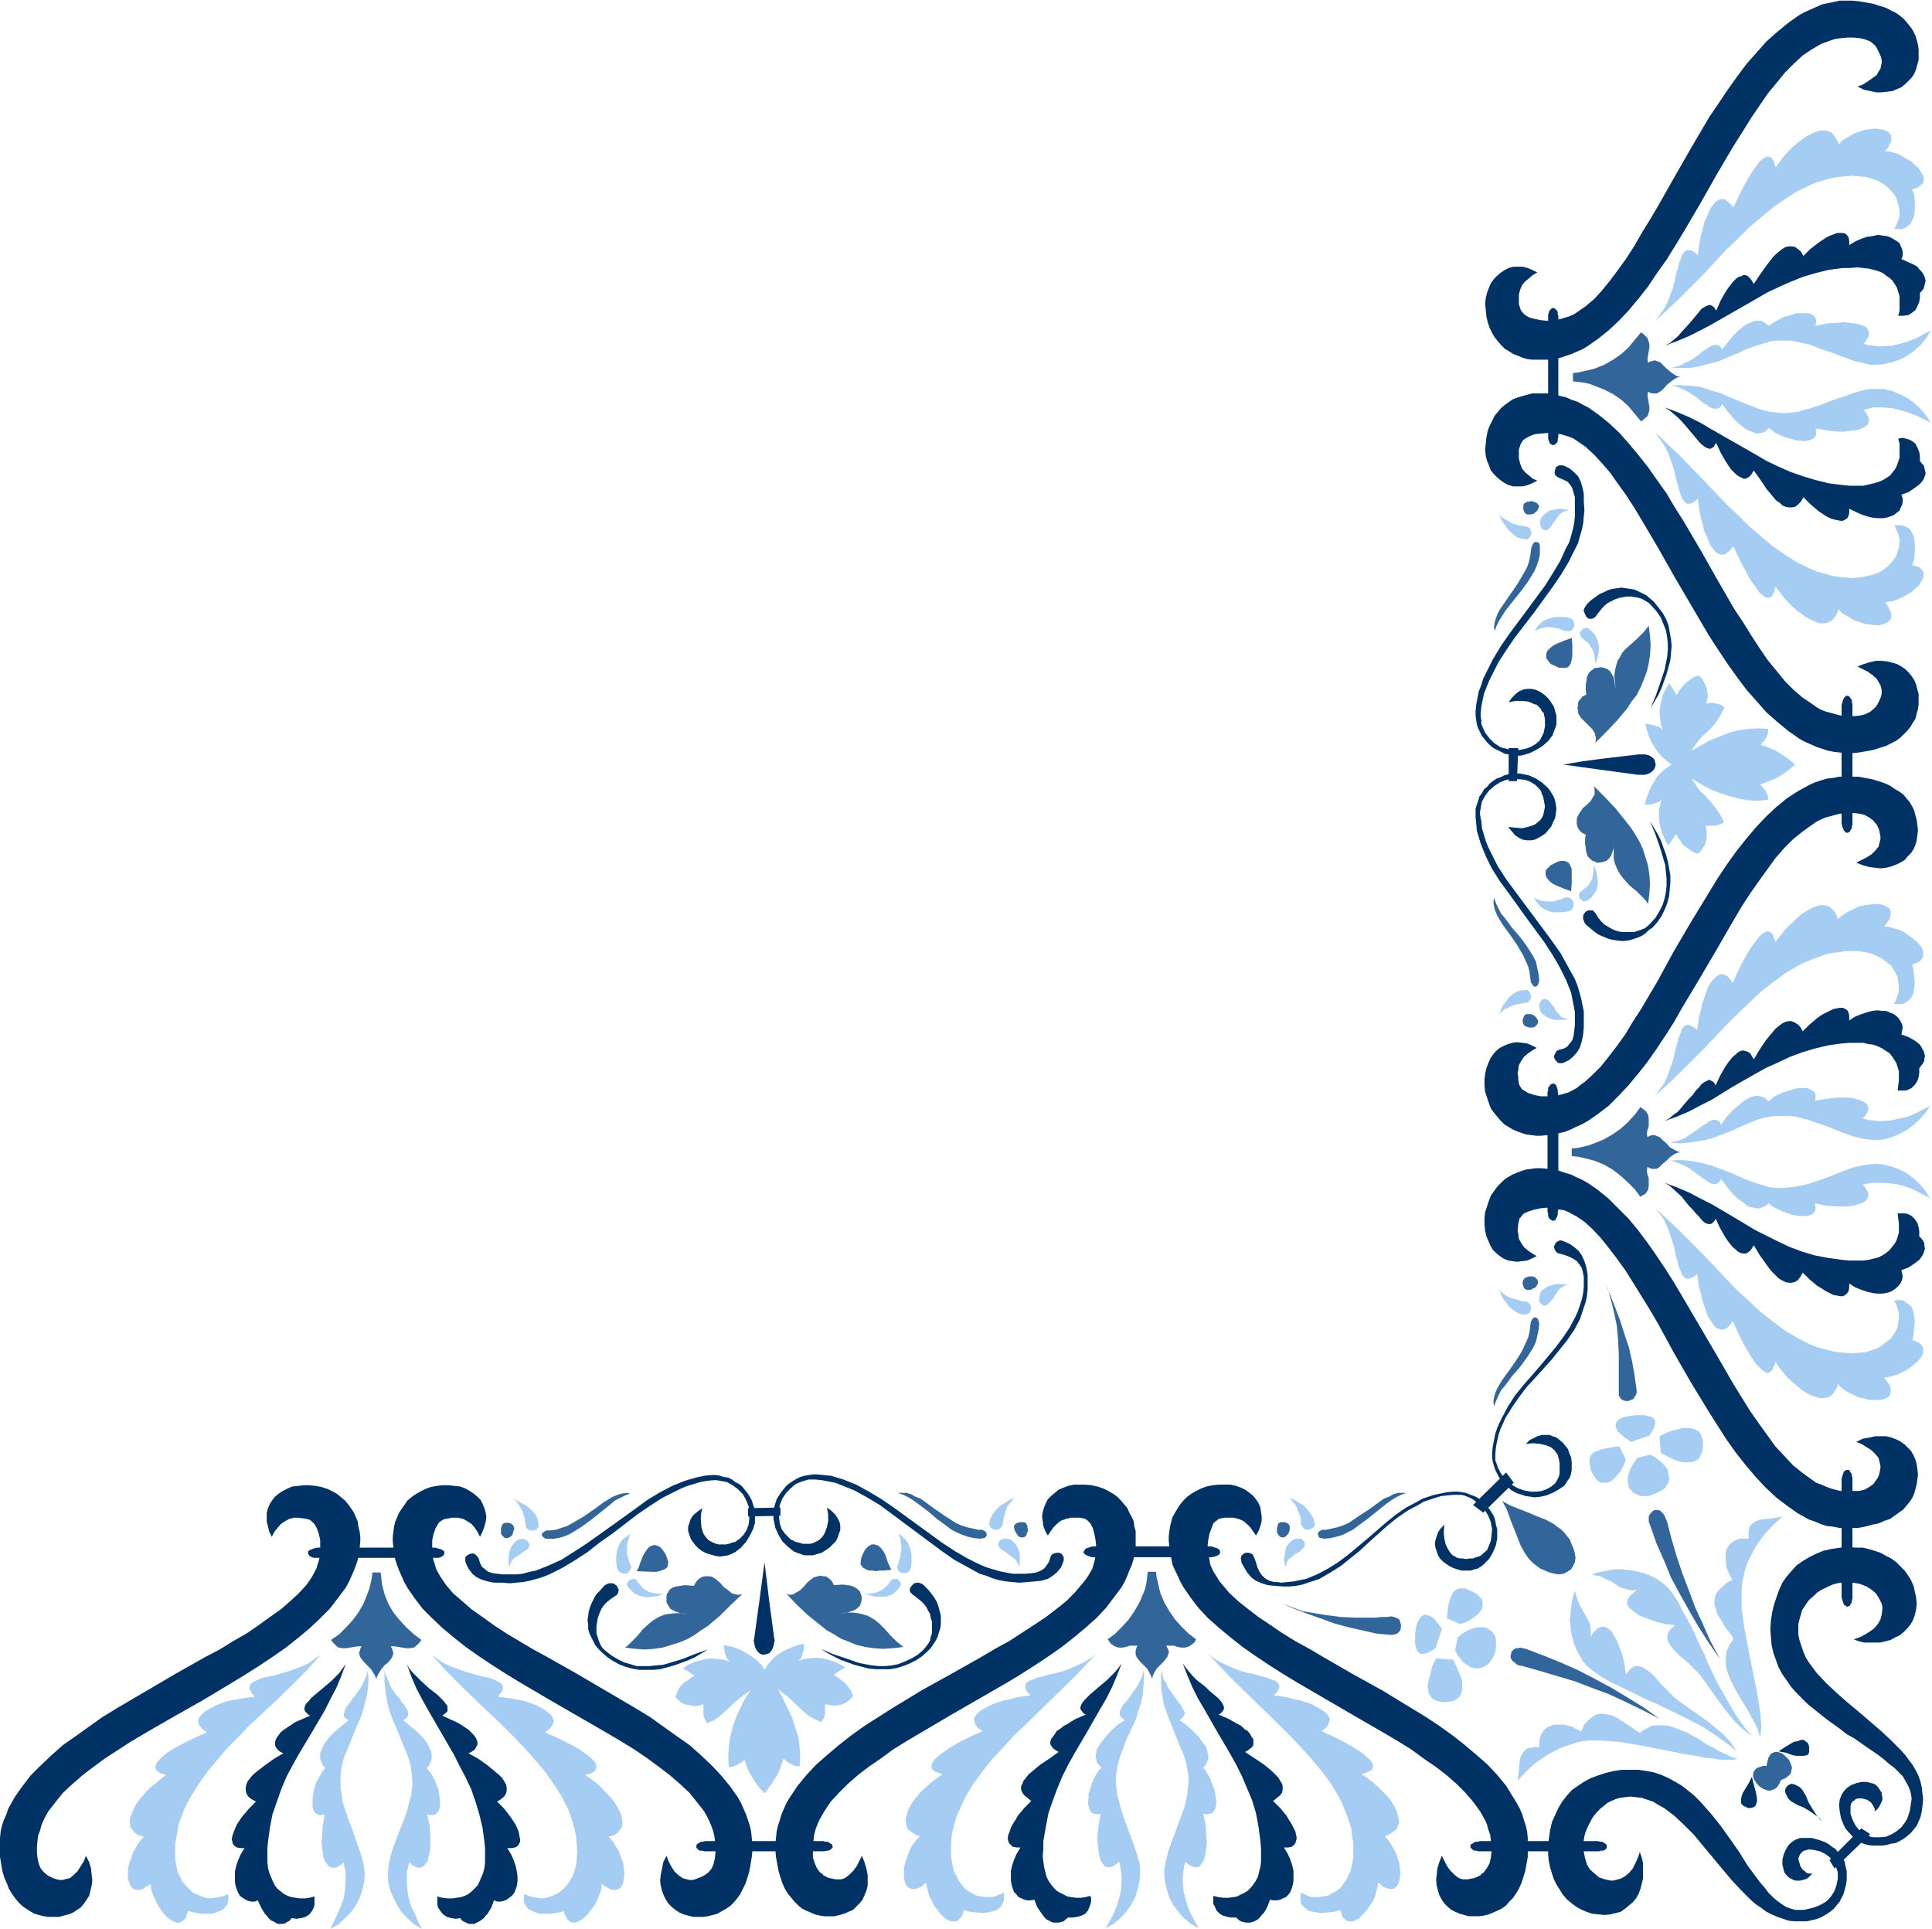<svg xmlns="http://www.w3.org/2000/svg" fill-rule="evenodd" height="489.663" preserveAspectRatio="none" stroke-linecap="round" viewBox="0 0 3035 3030" width="490.455"><style>.brush1{fill:#003266}.pen1{stroke:none}.brush2{fill:#326599}.brush3{fill:#a5ccf2}</style><path class="pen1 brush1" d="m135 2915-3 8-5 8-5 8-6 6-6 5-4 1-4 1-4 1h-4l-5-1-6-2-4-2-4-2-6-5-5-6-3-7-2-9-1-9v-9l1-11 1-7 3-8 2-8 3-7 4-8 4-7 11-14 12-15 14-13 16-14 17-13 19-14 20-13 20-13 22-13 45-26 46-26 45-27 23-14 22-14 21-14 20-14 19-15 18-15 17-16 15-15 13-17 12-16 5-9 4-9 4-9 3-8 3-9 2-10 1-9 1-10v-7l-1-8-2-8-1-8-3-7-3-7-4-6-5-7-5-6-6-5-6-5-7-4-8-4-9-3-10-2-10-1h-9l-9 1-9 1-7 3-8 4-6 4-6 5-4 5-4 6-3 7-2 7v14l2 8 2 8 4 8 4-8 5-6 5-6 6-4 7-4 8-2h5l10 1 5 1 4 1 3 2 2 2 3 3 4 7 3 9 2 9v21l-2 11-2 6-2 7-7 13-4 6-5 7-12 13-13 12-15 13-17 12-18 13-19 13-21 12-21 13-23 12-46 26-46 27-46 27-23 14-21 15-21 15-20 14-18 16-17 16-16 16-13 17-12 17-5 9-5 9-3 9-4 9-3 9-2 9-1 10-1 10v10l1 10 2 12 2 11 3 10 4 9 3 8 5 8 5 7 5 6 6 6 6 4 6 4 7 4 7 2 8 2 8 1h16l7-2 8-2 7-3 6-4 6-4 5-6 4-6 4-6 2-8 2-8 1-8-1-9-1-10-3-10-5-10zm912 0 3 8 4 8 5 8 6 6 7 5 3 1 4 1 4 1h5l4-1 5-2 5-2 4-2 3-2 4-3 5-6 3-7 2-9 1-9v-9l-1-11-1-7-2-8-3-8-3-7-4-8-4-7-11-14-12-15-14-13-16-14-17-13-19-14-19-13-21-13-22-13-45-26-45-26-46-27-23-14-22-14-21-14-20-14-19-15-18-15-17-16-15-15-13-17-11-16-5-9-4-9-4-9-3-8-3-9-2-10-1-9-1-10v-7l1-8 1-8 2-8 3-7 3-7 4-6 5-7 4-6 6-5 7-5 7-4 8-4 8-3 10-2 10-1h9l9 1 9 1 8 3 7 4 6 4 6 5 5 5 3 6 3 7 2 7 1 7-1 7-2 8-3 8-4 8-4-8-4-6-5-6-6-4-7-4-8-2h-10l-5 1-6 1-3 1-3 2-3 2-2 3-4 7-3 9-2 9v21l2 11 2 6 2 7 3 6 4 7 9 13 11 13 14 12 15 13 17 12 18 13 20 13 20 12 22 13 22 12 46 26 46 27 46 27 23 14 21 15 21 15 20 14 18 16 17 16 15 16 14 17 12 17 5 9 4 9 4 9 3 9 3 9 2 9 1 10 1 10v10l-1 10-2 12-2 11-3 10-3 9-4 8-4 8-5 7-5 6-6 6-6 4-7 4-7 4-7 2-8 2-7 1h-16l-8-2-7-2-7-3-6-4-5-4-6-6-4-6-3-6-3-8-2-8-1-8 1-9 2-10 2-10 5-10z"/><path class="pen1 brush2" d="m591 2638 1-4 2-4 5-8 5-6 6-5 4-5 2-3 1-3 1-3-1-3-1-4-2-4h6l12 2 6 1h6l6-1 3-2 3-3 3-3 3-4-12-9-12-11-10-11-10-12-8-14-6-15-2-8-2-8-1-9-1-9h-13l-1 9-2 9-2 8-3 8-6 15-8 14-9 12-10 11-11 11-13 9 3 4 3 3 3 3 3 2 6 1h6l6-1 6-1 6-1h6l-2 4-1 4-1 3 1 3 1 3 2 3 4 5 5 5 6 6 5 8 2 4 1 4z"/><path class="pen1 brush3" d="m504 2599-17 19-18 19-38 37-39 36-18 19-18 18-16 19-15 18-14 20-12 19-5 10-5 10-4 11-4 10-2 11-2 11-2 11v23l2 10 2 10 4 8 4 8 5 6 6 6 5 5 7 3 7 3 6 2 7 1 7-1 7-1 8-2 6-3 1 6-1 6-1 5-3 3-3 4-4 2-5 2-5 2-5 1h-17l-10-2-10-2-1 4-1 3-1 3-2 3-4 3-4 2h-5l-5-2-5-3-5-4-5-5-4-6-4-6-4-7-3-7-3-7-2-8v-6l-4 3-4 2-3 2-3 2h-3l-3 1-5-1-4-2-3-4-2-5-2-6v-16l2-8 3-8 3-9 5-9 5-8 7-8-4-1-4-1-6-4-4-5-3-4-1-6v-7l2-6 3-7 3-7 5-8 6-7 6-7 8-8 8-6 8-7 8-6-4-1-4-1-3-2-2-1-2-2-1-2-1-3 1-5 3-4 4-5 6-5 6-5 8-5 17-9 18-9 18-8-7-5-4-5-2-4-1-4 2-5 3-4 4-4 6-4 7-4 8-4 8-3 9-3 10-2 11-2 21-3-3-4-2-3-2-3-1-2v-4l1-2 1-2 4-3 6-3 7-3 9-2 10-2 10-3 11-3 11-4 11-4 11-5 10-7 10-7zm174 0 17 19 18 19 38 37 38 36 19 19 17 18 17 19 15 18 14 20 12 19 5 10 5 10 4 11 3 10 3 11 2 11 1 11 1 11-1 12-1 10-3 10-3 8-5 8-4 6-6 6-6 5-6 3-7 3-7 2-7 1-7-1-7-1-7-2-6-3-1 6v6l2 5 2 3 3 4 5 2 4 2 5 2 5 1h17l11-2 5-1 4-1 1 4 1 3 2 3 1 3 4 3 4 2h5l5-2 5-3 5-4 5-5 9-12 4-7 3-7 3-7 2-8v-6l4 3 3 2 4 2 3 2h3l3 1 5-1 4-2 3-4 2-5 1-6 1-8-1-8-1-8-3-8-3-9-5-9-5-8-7-8 4-1 4-1 6-4 4-5 3-4 1-6-1-7-1-6-3-7-4-7-5-8-6-7-7-7-7-8-7-6-9-7-9-6 5-1 3-1 4-2 2-1 2-2 1-2 1-3-1-5-2-4-5-5-6-5-7-5-7-5-17-9-18-9-18-8 7-5 4-5 2-4 1-4-2-5-2-4-5-4-5-4-7-4-8-4-8-3-9-3-10-2-11-2-21-3 3-4 3-3 1-3 1-2v-4l-1-2-1-2-5-3-5-3-8-3-9-2-9-2-10-3-11-3-11-4-11-4-11-5-11-7-9-7z"/><path class="pen1 brush1" d="m639 2614 7 19 8 19 9 17 10 18 40 69 9 18 9 17 9 19 7 20 6 20 5 21 3 22 1 11v21l-1 9-2 8-3 7-3 7-3 6-5 5-4 4-5 4-6 3-6 2-7 1-6 1h-8l-8-1-8-2v13l1 4 4 6 4 5 6 4 7 2 7 1 7-1 3 4 4 2 4 2 3 1h8l4-2 4-2 3-2 4-3 3-4 3-3 6-10 4-11 5 2h5l5-1 5-2 4-3 4-3 4-5 2-5 2-6 1-7v-7l-1-8-2-9-3-9-4-9-6-10h7l5-1 4-2 2-3 2-4v-4l-1-5-1-6-2-5-3-7-4-6-4-6-10-13-11-11 6-4 5-4 3-5 1-4v-5l-1-5-3-5-3-5-5-5-6-5-6-5-6-5-14-10-16-9 6-3 4-3 2-4 2-3v-4l-1-4-2-4-3-4-4-4-4-4-6-4-6-4-7-4-7-3-15-7 2-2 3-2 3-3v-8l-3-4-3-4-5-5-5-5-13-10-13-12-6-6-6-6-6-7-4-7zm-96 0-7 19-8 19-9 17-9 18-20 34-21 35-10 18-9 17-8 19-7 20-7 20-4 21-3 22-1 11v21l1 9 2 8 3 7 3 7 3 6 4 5 5 4 5 4 6 3 6 2 7 1 6 1h8l7-1 8-2v13l-1 4-3 6-4 5-6 4-7 2-7 1-8-1-3 4-4 2-3 2-4 1h-8l-3-2-4-2-4-2-3-3-3-4-3-3-6-10-5-11-5 2h-5l-5-1-4-2-5-3-4-3-3-5-2-5-2-6-1-7v-15l2-9 3-9 4-9 6-10h-6l-6-1-3-2-3-3-1-4-1-4 1-5 2-6 2-5 3-7 4-6 4-6 11-13 11-11-7-4-5-4-3-5-1-4v-5l1-5 2-5 4-5 4-5 6-5 13-10 14-10 15-9-6-3-3-3-3-4-1-3v-4l1-4 2-4 3-4 3-4 5-4 6-4 6-4 6-4 7-3 16-7-3-2-2-2-3-3-1-4 1-4 2-4 4-4 4-5 6-5 6-5 6-5 14-12 12-12 5-7 5-7z"/><path class="pen1 brush3" d="M604 2624v15l1 13 2 13 2 12 3 11 4 11 9 21 4 10 4 10 8 19 3 10 2 10 1 11 1 11-1 9-1 10-3 10-2 9-6 18-7 18-7 18-6 17-4 17-1 8-1 9 1 13 3 12 5 12 6 12 7 11 10 10 10 9 12 7-6-11-5-12-6-12-4-13-2-13-1-14v-15l2-7 2-8 3 3 2 2 6 3 5 1 3-1 4-2 3-4 3-4 1-6 2-7 1-8v-17l-1-17-4-18 5 1h5l4-2 3-3 2-4 1-5v-11l-1-7-1-7-5-13-3-6-3-6-4-5-4-5 4-4 2-5 2-4v-10l-2-5-2-5-3-6-8-10-9-9-11-9-10-8 4-2 3-3 1-3v-4l-1-4-3-4-2-4-4-4-3-6-5-5-8-11-3-7-3-7-3-7-2-7zm-26 0 1 15-1 13-2 13-3 12-3 11-4 11-9 21-4 10-4 10-8 19-3 10-2 10-1 11v20l2 10 1 10 3 9 6 18 7 18 6 18 6 17 5 17 1 8 1 9-1 13-3 12-4 12-6 12-8 11-10 10-10 9-12 7 11-23 5-12 5-13 2-13 1-14v-15l-2-7-1-8-3 3-3 2-5 3-5 1-5-1-3-2-3-4-3-4-2-6-1-7-1-8-1-8 1-9 1-17 3-18-5 1h-4l-4-2-3-3-2-4-1-5v-11l1-7 1-7 4-13 7-12 3-5 4-5-4-4-2-5-2-4v-10l2-5 2-5 3-6 8-10 9-9 11-9 10-8-4-2-3-3-1-3 1-4 1-4 2-4 3-4 3-4 4-6 4-5 8-11 4-7 6-14 2-7zm780-121h12l5-1 5-2 5-2 5-4 5-5 4-6 3-2 3-1h3l3 1 2 3 2 2v3l-1 3-5 6-5 5-6 3-7 2h-16l-8-2-9-3zm73-41-1 3-1 2-2 2-2 1-4 1h-4l-4-2-3-4v-1l-1-2 1-3 1-2 3-11 1-6 1-6v-6l-1-6-1-7-3-6 6 4 5 5 4 5 3 7 2 7 1 8v8l-1 9z"/><path class="pen1 brush1" d="m1299 2368 2 11v10l-2 10-3 8-2 4-3 4-3 3-3 2-4 2-4 2-5 1h-11l-6-2-5-1-4-2-4-2-3-3-6-6-5-7-3-9-1-8-1-10 1-5 1-6 2-5 2-5 6-9 7-7 8-7 10-4 10-3h11l10 1 10 2 11 2 10 4 10 4 10 4 20 11 20 12 19 14 39 29 39 29 20 14 20 11 20 11 10 3 10 4 10 3 11 2 10 1 11 1 13-1 12-1 10-1 10-3 8-5 6-5 6-7 2-4 2-5 1-3v-5l-1-2-2-3-4-2h-4l-4 1-4 2-2 4-2 7-4 6-4 5-5 3-7 3-7 1-10 1h-20l-11-2-10-2-10-3-10-3-10-4-20-10-19-11-20-13-77-56-19-13-20-12-20-11-10-4-10-4-10-3-10-3-11-1-10-1h-7l-7 1-6 1-7 2-6 3-5 3-6 4-5 4-4 5-4 5-4 6-3 5-2 6-2 7-1 7v11l1 4 2 10 5 11 6 10 8 8 5 4 5 4 5 2 6 2 5 2h14l7-2 7-2 6-4 6-4 5-5 5-5 3-6 2-6 2-6v-6l-1-6-3-6-4-6-6-6-7-5zm-196 1-2 11v10l1 10 3 9 2 3 3 4 3 3 3 2 4 2 5 2 4 1h11l5-1 5-2 5-1 4-3 3-2 6-6 5-8 3-8 1-9v-15l-1-5-2-5-2-5-5-9-8-8-8-6-9-5-11-2-5-1h-5l-10 1-11 2-10 3-10 3-10 4-10 5-20 10-20 13-19 13-39 30-20 14-19 15-20 13-20 12-20 10-10 4-10 3-11 3-10 2-11 1-10 1-13-1h-12l-10-2-10-3-8-4-6-5-6-8-2-4-2-4-1-3v-7l3-3 4-2 4-1 4 1 3 3 3 4 2 7 3 6 5 4 5 4 7 2 7 1 9 1h21l10-1 11-3 10-2 10-4 10-4 20-9 19-12 20-13 38-27 39-28 19-14 20-12 19-10 10-4 10-4 10-3 11-3 10-2 10-1h7l7 1 6 2 7 1 6 3 5 4 6 3 5 4 4 5 4 5 4 6 3 6 2 6 2 6 1 7v16l-3 10-5 10-6 10-8 9-5 4-4 3-6 3-5 2-6 1-7 1-7-1-7-2-7-2-6-3-6-4-5-5-4-5-4-6-2-6-2-6v-7l2-6 2-6 4-6 6-5 8-6z"/><path class="pen1 brush2" d="m1410 2345 9 3 8 4 8 5 7 5 16 12 14 12 15 11 8 6 8 4 9 4 9 3 9 2 10 1 5-1 3-1 2-3v-2l-1-3-2-2-4-2h-6l-9-2-9-2-9-3-9-4-17-11-16-11-15-11-7-5-8-3-7-4-7-2h-14zm197 70h-3l-3-1-2-2-4-6-1-3-1-3v-3l1-2 2-2 3-1 3-1h6l3 1 1 1 2 4v3l1 3-1 4-1 2-1 3-2 2-3 1zm-617-69-8 3-8 4-8 4-7 6-15 12-15 12-15 11-8 5-8 5-8 4-9 3-10 2h-14l-3-2-2-2-1-2 1-3 3-2 3-2h6l9-1 9-3 9-3 9-5 17-10 16-11 15-11 8-5 7-4 7-3 7-2 7-1 6 1zm-196 70h3l3-1 3-2 2-2 1-4 1-3 1-3-1-3-1-2-2-2-2-1-3-1h-6l-2 1-2 2-1 3-1 3v7l1 3 2 2 2 2 2 1z"/><path class="pen1 brush3" d="m1601 2462-2-6-3-5-3-3-4-3-8-6-9-6-2-2-1-2-1-3 1-4 3-3 4-2h9l5 3 4 4 3 4 2 4 2 5 1 6v12l-1 7zm-47-69 1 5 2 2 3 2 4 1h4l3-2 3-3 1-3 2-12 3-10 2-6 3-4 4-5 4-5-7 3-6 4-7 4-6 5-5 6-4 6-3 6-1 6zm-754 69 2-6 2-4 3-4 8-5 4-3 4-3 5-3 2-2 1-2 1-4-2-3-2-3-4-2-4-1-5 1-5 3-3 4-3 3-2 5-2 5-1 6v12l1 6zm46-67v4l-3 3-3 2h-7l-3-1-3-3-1-3-2-12-3-11-3-5-3-5-3-5-5-5 7 4 7 4 7 4 6 5 5 5 4 6 2 6 1 7z"/><path class="pen1 brush1" d="m1201 2454-2 15-2 15-4 30-4 29-4 29-1 5 1 5 1 5 2 4 2 3 3 3 4 2h4l4-1 3-1 3-3 2-3 2-5 1-5 1-4-1-5-4-30-4-30-7-58z"/><path class="pen1 brush3" d="m1201 2623-5-8-7-7-8-6-8-5-9-5-9-4-9-2-9-2 1 7 1 7 3 7 4 5-9-3-9-1-9-1-10 1-9 2-10 3-9 4-8 6 9 5 9 6-5 3-5 4-5 3-4 4-4 4-3 5-2 5-2 6 4 4 5 4 5 3 6 1 5 1 7 1 6-1 6-2v17l2 6 2 4 2 3 6-3 5-2 8-6 8-7 7-6 7-7 8-7 9-7 10-7-9 14-7 14-7 15-5 15-4 16-2 15-1 16 1 16 7-1 6-3 6-3 6-5 2 8 3 8 4 7 4 7 8 12 10 11 9-12 8-12 4-7 3-7 3-8 3-9 6 6 6 3 6 3 7 1 1-16-1-16-2-15-5-15-5-16-7-14-7-15-8-15 10 8 9 7 7 7 15 14 7 6 9 5 11 5 2-3 2-3 1-3 1-3v-16l6 1 6 1h6l6-1 6-2 5-3 5-4 4-5-2-6-3-5-3-4-3-4-5-4-4-3-5-4-5-3 8-6 10-6-9-5-9-4-9-3-9-2-10-1-10 1-9 1-9 3 5-5 2-7 2-7v-8l-9 2-9 3-9 4-8 4-9 6-7 7-6 7-5 8z"/><path class="pen1 brush1" d="m1290 2590 9 6 11 6 10 5 11 4 11 4 11 3 12 3 11 1h22l11-2 10-3 10-4 10-5 9-6 9-8 5-5 4-6 4-6 3-6 2-7 2-6 1-7v-13l-2-8-2-7-2-6-4-7-5-7-5-6-6-6-3-3-3-1-3-1h-2l-5 1-4 4-2 3-1 3 1 4 2 2 2 2 3 2 5 4 5 4 4 4 4 5 3 6 3 5 1 6 2 6v19l-2 5-1 6-3 5-3 4-4 5-9 8-10 6-11 5-10 4-10 2-10 1h-11l-10-1-11-2-10-2-20-7-21-7-18-8zm-178 1-10 6-10 6-11 5-11 4-11 4-11 3-11 3-11 1h-22l-11-2-11-3-10-4-9-5-9-6-9-8-5-5-5-6-3-6-3-6-3-6-2-7v-7l-1-7 1-7 1-7 2-7 3-7 3-6 4-7 6-6 6-7 3-2 2-1 3-1h6l2 1 4 3 2 4 1 2-1 5-1 2-2 2-3 2-6 4-5 4-4 4-4 5-3 6-2 5-2 6-1 6-1 6v12l2 6 2 6 2 5 3 5 4 4 10 8 10 6 10 5 10 3 10 3h21l10-1 11-1 10-3 20-6 20-8 20-7z"/><path class="pen1 brush2" d="m1235 2503 16 17 18 17 20 16 10 8 11 6 11 7 13 5 12 5 13 3 14 2 14 1 16-1 16-2-5-4-5-4-10-10-9-10-9-9-6-5-5-3-7-4-7-2-8-2-9-1h-10l-11 2 7-1 6-1 6-2 6-2 4-3 4-4 2-6 1-6-1-4-1-3-1-3-2-2-5-4-6-3-7-1-7-1-14 1-3-6-5-5-2-1-3-2h-4l-4-1-4 1-4 1-3 1-4 3-6 5-5 6-6 6-7 4-3 2-4 1h-4l-4-2zm-69 1-17 16-18 18-19 16-11 7-11 8-11 6-12 5-13 4-13 4-14 2-14 1-15-1-16-2 5-4 5-5 9-9 9-11 10-9 5-4 6-4 6-3 8-3 7-1 9-1h10l11 2-7-1-6-1-6-2-5-2-5-3-3-5-3-5v-10l1-4 2-2 1-3 5-4 6-2 7-1 7-1 14 1 4-7 4-4 5-3 4-1h8l4 1 3 2 3 2 7 6 5 6 7 5 6 5 4 1 4 1h3l5-1z"/><path class="pen1 brush3" d="m1042 2504-11-1-5-1-6-1-5-3-5-3-4-5-5-6-2-3-4-1-3 1-3 1-2 2-2 3v3l2 3 5 6 5 4 6 3 7 2 7 1 8-1 8-1 9-3zm-73-42 1 3 1 2 2 2 2 1 4 2h5l3-2 3-4 1-2 1-2-1-2-1-3-2-5-1-5-2-6v-13l1-6 2-6 2-7-6 5-6 4-4 6-3 6-2 7-1 8v8l1 9z"/><path class="pen1 brush2" d="m1400 2466-12 1h-6l-6 1-5-1h-6l-5-2-5-3-1-2-2-2v-5l1-6 3-7 3-6 5-5 2-1 3-2h5l3 1 3 1 4 4 4 5 3 6 4 12 3 6 2 5zm-400 2 25 1h5l6-1 5-2 5-2 2-2 1-2v-3l1-3-2-6-2-6-4-6-4-5-3-2-3-1-2-1h-3l-3 1-3 1-4 4-4 6-3 5-5 13-2 6-3 5z"/><path class="pen1 brush1" d="M1175 2382v-13l51-1v13l-51 1z"/><path class="pen1 brush2" d="m1810 2637-2-5-2-4-4-7-6-6-3-3-2-2-4-5-2-3-1-3v-6l1-4 2-4h-12l-6 2-6 1h-6l-6-2-3-2-3-2-2-3-3-4 12-9 11-11 10-11 9-13 8-14 6-14 3-8 2-9 1-8 1-9h13l1 9 2 8 2 9 2 8 6 14 8 14 9 13 10 11 11 11 12 9-2 4-3 3-3 2-3 2-6 2h-6l-6-1-6-2h-12l2 4 2 4v3l-1 3-1 3-2 3-4 5-2 2-3 3-6 6-4 7-2 4-1 5z"/><path class="pen1 brush1" d="m2265 2915 4 8 4 8 5 7 6 6 6 5 4 2 4 1h8l5-1 5-1 5-2 4-2 3-3 3-2 5-7 4-7 2-9 1-9-1-9v-10l-1-8-3-8-2-8-3-7-4-7-4-7-11-15-12-14-14-14-16-14-17-13-19-13-19-14-21-13-22-13-45-26-91-53-23-14-22-14-21-14-20-14-19-15-18-15-17-15-15-16-13-17-11-16-5-9-4-9-4-8-4-9-2-10-2-9-1-9-1-10v-7l1-8 1-7 2-8 2-7 4-7 4-7 4-6 5-6 6-6 7-5 7-4 8-4 8-3 10-2 9-1h19l9 2 8 3 6 3 7 5 6 5 4 5 4 6 3 7 1 7 1 7v7l-2 8-3 8-4 7-4-6-5-7-5-5-6-5-7-3-8-2h-15l-5 1-4 1-2 2-3 2-3 3-3 8-3 8-2 10-1 10 1 11 2 10 1 7 3 7 3 6 4 6 4 7 5 6 11 13 14 13 15 12 17 13 18 12 19 13 21 13 22 12 22 13 45 26 47 26 46 28 23 14 21 14 21 15 19 15 19 16 17 15 15 16 14 17 11 18 5 8 5 9 4 9 3 10 3 9 2 9 1 10v30l-2 11-2 11-3 10-3 9-4 9-5 8-4 6-6 6-5 6-7 5-6 3-7 3-7 3-8 2-8 1h-16l-7-2-7-2-7-3-6-3-6-5-5-5-4-6-4-7-2-7-2-8-1-9 1-8 1-10 3-10 4-10zm-911 0-4 8-4 8-5 7-6 6-6 5-4 2-4 1h-9l-4-1-6-1-4-2-4-2-3-3-3-2-5-7-3-7-3-9v-18l1-10 1-8 2-8 3-8 3-7 4-7 4-7 10-15 13-14 14-14 16-14 17-13 19-13 19-14 21-13 22-13 44-26 92-53 23-14 22-14 21-14 20-14 19-15 18-15 17-15 15-16 13-17 12-16 5-9 4-9 3-8 4-9 3-10 1-9 2-9v-25l-2-7-1-8-3-7-4-7-3-7-5-6-5-6-6-6-7-5-7-4-8-4-9-3-9-2-10-1h-18l-9 2-8 3-7 3-6 5-6 5-5 5-3 6-3 7-2 7-1 7 1 7 1 8 3 8 4 7 4-6 5-7 5-5 6-5 8-3 8-2h14l6 1 3 1 3 2 2 2 3 3 4 8 2 8 2 10 1 10-1 11-1 10-2 7-2 7-7 12-5 7-5 6-11 13-13 13-15 12-17 13-18 12-20 13-20 13-22 12-22 13-46 26-47 26-46 28-22 14-22 14-21 15-19 15-19 16-17 15-15 16-14 17-12 18-5 8-4 9-4 9-3 10-3 9-2 9-1 10-1 9v10l1 11 2 11 2 11 3 10 3 9 4 9 5 8 5 6 5 6 6 6 6 5 6 3 7 3 7 3 8 2 7 1h16l8-2 7-2 7-3 7-3 5-5 5-5 5-6 3-7 3-7 2-8v-17l-2-10-3-10-4-10z"/><path class="pen1 brush3" d="m1723 2597-18 19-18 19-38 37-38 37-19 18-17 19-17 18-15 19-14 19-12 20-5 10-4 10-5 10-3 11-3 10-2 11-1 11v23l2 10 2 10 4 8 4 8 5 7 5 6 6 4 7 4 6 3 7 1 7 1h7l7-1 7-3 7-3v12l-2 5-2 4-3 3-4 3-5 2-5 1-5 1-6 1-11-1-11-1-9-3-1 4-1 4-2 3-2 2-3 4-4 1h-5l-5-1-5-3-5-4-5-5-4-6-5-6-3-7-4-7-2-8-2-7-1-7-4 3-3 3-4 2-3 1-3 1h-7l-5-3-3-4-2-5-1-6v-15l2-8 3-9 3-8 4-9 6-8 7-8-4-1-4-2-6-4-5-4-2-5-1-6v-6l2-7 2-7 4-7 5-8 6-7 6-7 8-7 8-7 8-6 8-6-4-2-4-1-3-1-2-2-2-1-1-2-1-4 1-4 3-5 4-4 6-5 7-5 7-5 17-10 18-9 18-8-7-4-4-5-2-5-1-4 1-4 3-4 5-5 5-3 7-4 8-4 8-3 10-3 10-2 10-3 22-3-3-3-3-3-1-3-1-2v-7l2-2 4-3 6-2 7-3 9-2 10-3 10-2 11-3 11-4 11-5 11-5 10-6 10-8zm174 0 18 19 18 19 38 37 38 37 18 18 18 19 16 18 16 19 14 19 12 20 5 10 4 10 4 10 4 11 3 10 1 11 2 11v23l-2 10-2 10-4 8-4 8-5 7-5 6-6 4-7 4-6 3-8 1-6 1h-8l-6-1-7-3-7-3v12l1 5 3 4 3 3 4 3 4 2 5 1 6 1 5 1 11-1 11-1 9-3 2 4 1 4 1 3 2 2 4 4 4 1h5l4-1 6-3 4-4 5-5 5-6 4-6 5-7 3-7 2-8 2-7 1-7 4 3 3 3 4 2 3 1 3 1h7l4-3 3-4 2-5 1-6 1-7-1-8-1-8-3-9-3-8-5-9-5-8-7-8 4-1 4-2 6-4 5-4 2-5 2-6-1-6-2-7-2-7-4-7-5-8-6-7-7-7-7-7-8-7-8-6-9-6 5-2 3-1 3-1 3-2 2-1 1-2 1-4-1-4-3-5-5-4-5-5-7-5-8-5-17-10-18-9-17-8 6-4 4-5 2-5 1-4-1-4-3-4-5-5-5-3-7-4-7-4-9-3-9-3-10-2-11-3-21-3 3-3 3-3 1-3 1-2 1-3-1-2-1-2-1-2-4-3-6-2-8-3-8-2-10-3-10-2-11-3-11-4-11-5-11-5-10-6-10-8z"/><path class="pen1 brush1" d="m1858 2613 7 18 8 19 9 18 10 17 20 35 20 34 10 18 9 18 8 19 8 19 6 20 4 21 3 23 1 11v21l-1 8-2 8-2 8-3 6-4 6-4 5-5 5-5 3-6 3-6 3-6 1-7 1h-8l-8-1-8-2v13l2 3 3 7 5 5 5 3 7 2 6 1h8l3 3 4 3 4 1 4 1h7l4-1 4-2 4-2 3-3 3-4 4-4 5-9 4-11 5 1h6l5-1 4-2 5-2 4-4 3-4 2-5 2-7 1-6v-15l-2-9-3-9-4-9-6-10h7l5-1 4-3 2-3 1-3 1-5-1-5-1-5-3-6-3-6-4-6-4-7-10-12-11-11 6-5 5-4 3-4 1-5v-5l-1-4-3-5-3-5-5-5-5-5-6-5-6-5-15-10-15-10 5-3 4-3 3-3 1-3v-8l-3-4-2-4-4-5-5-3-5-5-6-3-7-4-7-4-16-7 3-1 2-2 3-4 1-3-1-4-2-4-4-5-4-4-6-5-6-5-6-6-14-11-6-6-6-7-5-6-5-7zm-96 0-7 18-8 19-9 18-10 17-20 35-20 34-10 18-9 18-8 19-7 19-7 20-4 21-4 23v11l-1 12 1 9 1 8 2 8 2 8 3 6 4 6 4 5 5 5 5 3 6 3 6 3 6 1 7 1h8l7-1 8-2 1 4v5l-1 4-1 3-3 7-4 5-6 3-7 2-7 1h-7l-4 3-3 3-4 1-4 1h-8l-3-1-4-2-4-2-3-3-3-4-3-4-6-9-4-11-6 1h-5l-5-1-4-2-5-2-3-4-4-4-2-5-2-7-1-6v-15l2-9 3-9 4-9 6-10h-6l-6-1-3-3-3-3-1-3-1-5 1-5 2-5 2-6 3-6 4-6 4-7 10-12 11-11-6-5-5-4-3-4-2-5v-5l2-4 2-5 4-5 4-5 6-5 12-10 15-10 14-10-5-3-4-3-2-3-2-3v-4l1-4 3-4 3-4 3-5 5-3 6-5 6-3 6-4 7-4 16-7-3-1-2-2-3-4-1-3 1-4 2-4 4-5 4-4 5-5 6-5 7-6 13-11 13-13 5-6 5-7z"/><path class="pen1 brush3" d="M1824 2623v28l2 13 2 12 4 12 4 11 8 20 4 10 4 10 8 19 3 10 2 10 2 11v11l-1 10-1 9-2 10-2 9-7 19-13 35-6 17-4 17-2 9v8l1 13 3 12 4 13 6 11 8 11 9 10 11 9 12 7-12-22-5-12-4-13-3-13-1-14v-7l1-8 1-8 2-8 3 3 3 2 5 3 5 1h4l3-2 3-4 3-5 2-6 1-7 1-8 1-8-1-8-1-19-4-17 6 1 5-1 3-1 3-3 2-4 1-5 1-5-1-6-1-7-1-6-5-13-2-6-4-6-3-6-4-4 4-5 2-4 2-5v-5l-1-5-1-5-2-5-4-5-7-10-10-10-10-9-10-7 4-3 2-3 2-3v-4l-2-3-2-4-3-5-3-4-4-5-4-6-8-11-3-7-4-6-2-8-2-7zm-27 0v15l-1 13-1 13-3 12-4 12-3 11-9 20-5 10-4 10-7 19-3 10-2 10-2 11v11l1 10 1 9 5 19 6 19 13 35 6 17 5 17 1 9v8l-1 13-3 12-4 13-6 11-8 11-9 10-11 9-12 7 12-22 5-12 4-13 3-13 1-14v-7l-1-8-1-8-2-8-3 3-3 2-5 3-5 1h-4l-3-2-3-4-3-5-2-6-1-7-1-8-1-8v-8l2-19 3-17-5 1-5-1-3-1-3-3-2-4-1-5-1-5 1-6v-7l2-6 4-13 6-12 4-6 4-4-4-5-3-4-1-5-1-5 1-5 1-5 3-5 3-5 8-10 9-10 10-9 11-7-4-3-3-3-1-3v-4l1-3 2-4 3-5 4-4 4-5 4-6 8-11 4-7 3-6 3-8 2-7z"/><path class="pen1 brush1" d="m2912 2575 9-3 8-4 8-5 7-5 6-7 4-7 2-8 1-8v-4l-1-5-4-8-5-8-7-6-8-5-10-4-11-2h-18l-7 1-7 2-7 3-6 3-6 3-6 4-5 5-6 5-4 5-4 6-4 6-2 7-2 7-2 8v17l2 9 3 9 3 9 4 9 5 8 12 16 15 16 16 15 17 15 18 15 35 30 16 15 15 15 7 8 6 8 6 8 5 9 4 8 3 9 2 9 1 9 1 10-1 10-1 8-2 9-3 7-3 7-5 6-4 5-6 5-5 4-7 4-6 3-7 1-7 2-7 1h-16l-7-1-7-2-6-3-5-3-5-4-4-5-4-4-4-5-3-6-4-10-2-11-1-10 1-8 3-8 4-6 5-5 6-4 8-3 8-2h8l4 1 4 1 4 1 3 2 3 3 2 3 2 3 2 3v3l1 4v4l-1 3-2 4-2 4-3 4-4 3v-4l-2-4-2-3-2-3-3-2-3-2-4-1-3-1h-7l-4 1-2 2-3 2-2 3-1 4v12l3 9 4 8 5 7 7 6 8 4 4 2 5 1h10l10-1 9-4 8-5 7-6 6-8 3-5 2-6 2-6 1-6 1-7 1-7-1-7-2-7-3-7-4-7-4-7-7-7-6-6-8-6-8-7-9-7-19-13-20-14-11-6-10-8-21-15-20-16-10-8-9-9-9-9-8-9-7-10-7-10-6-11-4-11-4-11-3-13-1-12-1-13 1-14 2-13 3-12 4-12 4-11 5-11 7-10 7-8 8-9 10-7 10-6 10-5 12-5 13-3 14-2 14-1 10 1h11l9 2 10 3 9 3 9 5 8 4 8 6 6 6 7 7 5 7 5 8 4 9 2 9 2 9 1 10-1 9-2 9-3 8-4 7-5 6-6 6-6 5-7 3-7 4-8 2-8 2h-26l-8-2-8-3zm-336 334-3 9-4 9-4 8-6 7-6 5-7 4-8 2-4 1h-4l-9-2-9-3-7-6-7-6-5-8-3-10-2-10-1-6v-6l1-7 1-6 2-7 3-7 3-6 3-6 4-6 5-6 5-5 5-4 6-5 6-3 7-3 7-2 8-1 8-1 9 1 9 1 9 3 9 3 8 5 9 5 8 6 8 6 15 14 16 16 14 17 15 18 30 36 15 16 15 15 8 7 9 6 8 6 8 4 9 4 9 3 9 3 9 1h19l9-2 8-2 7-3 7-4 6-4 6-5 4-5 5-6 3-6 3-6 2-7 2-8 1-7v-14l-2-8-1-6-3-6-4-6-4-4-4-5-5-3-5-4-5-3-11-4-11-3h-18l-8 3-6 4-5 5-4 7-3 7-2 8v8l1 4 1 4 1 4 2 3 6 6 3 1 3 2 4 1h7l4-1 4-1 4-2 3-3 4-4h-5l-4-1-3-3-3-2-2-3-2-3-1-4-1-3-1-4 1-3 1-3 2-3 2-2 3-2 4-1 4-1 8 1 9 2 8 4 7 5 6 7 4 8 3 9v10l-2 10-3 9-5 8-6 7-4 3-9 5-5 2-6 2-13 3h-14l-7-2-8-3-6-4-7-5-7-6-7-7-6-8-7-8-6-8-14-19-13-21-14-20-15-21-16-20-17-19-9-9-10-8-9-7-10-6-11-6-11-5-12-4-11-2-13-2h-27l-13 2-12 3-12 4-11 4-11 6-9 6-10 7-8 9-7 9-6 10-5 11-5 11-3 13-2 14-1 14v10l1 10 2 10 3 10 3 9 4 8 5 8 5 8 6 7 7 6 8 6 7 4 9 4 9 3 9 1 11 1 9-1 8-2 8-2 7-5 6-5 6-5 5-6 4-7 3-8 2-8 2-8v-25l-2-8-3-9z"/><path class="pen1 brush2" d="m2468 2465-6 4-6 3-7 1-7-1-8-2-7-3-7-3-7-5-5-4-5-5-4-5-4-6-7-13-5-13-11-28-5-14-7-13 13 7 28 11 14 6 13 5 13 7 5 4 6 4 5 5 4 5 5 6 3 8 3 7 2 7 1 7-1 7-3 6-3 5z"/><path class="pen1 brush1" d="m2397 2268 11-1 11 1 9 2 8 3 6 5 2 3 3 4 1 4 1 4 1 5v16l-1 5-2 4-2 4-2 3-6 5-7 4-8 3-8 1h-9l-6-1-5-1-6-2-5-2-10-6-8-8-7-8-5-10-2-6-2-5v-10l1-11 2-10 2-9 3-9 4-9 4-9 10-16 11-16 12-16 13-14 27-30 12-15 12-15 11-16 9-17 3-9 3-9 3-9 2-10 1-10v-23l-2-11-3-10-4-9-5-7-7-6-7-5-9-4-3-1-3-1-2 1-2 1-3 2-2 4-1 3 2 5 2 3 4 2 8 2 8 3 6 3 6 4 4 5 4 6 1 4 1 5 1 5v15l-1 10-2 10-3 9-3 9-4 9-9 17-10 15-12 16-25 30-27 31-12 15-11 17-9 17-4 8-4 9-3 9-2 10-2 10-1 10v8l1 6 2 7 2 6 3 6 3 6 4 5 4 5 5 4 5 5 5 3 6 3 7 2 6 2 7 1 7 1 9-1 9-2 10-4 9-5 9-6 3-4 3-5 3-4 2-6 1-6v-13l-1-7-3-7-2-6-4-5-4-5-5-4-5-4-6-2-5-2h-12l-7 2-6 3-6 3-6 6zm-128 127-1 12 1 10 2 9 4 8 4 6 3 3 4 2 3 2 5 1h4l5 1 6-1h5l5-2 4-1 4-2 3-3 6-5 3-7 3-8 1-8 1-10-1-5-1-6-2-5-2-5-6-10-8-8-9-7-5-3-5-2-5-2-5-1h-11l-11 1-9 1-10 3-9 3-9 3-8 5-17 9-16 11-15 12-29 26-15 14-15 12-15 12-16 10-17 10-9 3-9 3-9 3-10 2-10 1h-10l-13-1-11-1-10-3-9-4-7-5-6-7-5-8-5-9v-3l-1-3 1-2v-2l3-3 4-2h4l4 1 3 2 2 4 3 8 2 7 3 7 4 6 5 5 7 4 4 1 4 1h5l6 1 10-1 10-1 9-2 10-2 17-7 17-9 16-10 16-12 30-25 30-26 15-12 16-11 17-9 9-5 9-3 9-3 10-2 10-2 10-1h7l7 1 6 1 7 3 6 2 6 3 5 4 5 4 4 5 4 5 4 6 3 5 2 7 1 6 2 7v15l-2 10-4 10-5 9-3 4-4 4-4 4-4 3-5 3-5 1-6 2h-14l-7-2-6-2-6-3-6-4-4-3-5-5-3-5-2-6-2-6-1-6 1-6 2-6 2-6 4-6 6-6z"/><path class="pen1 brush2" d="m2521 2014 8 19 8 20 8 21 7 22 7 21 5 22 4 23 3 22v4l-1 3-2 3-1 2-2 2-3 1-5 2-6-1-2-1-3-2-1-2-2-3v-63l-1-23-2-23-5-24-3-12-3-11-3-11-5-11zm181 592-15-28-12-27-12-26-10-27-10-26-9-27-8-27-7-27-2-5-2-5-2-3-3-3-2-2-3-1h-5l-3 1-2 2-2 2-2 3-1 3v7l2 5 10 29 12 27 11 27 14 26 14 25 15 26 16 25 18 26zm-95 94-27-14-27-13-26-12-27-10-26-10-27-8-27-8-28-8-6-1-4-2-3-3-3-2-2-3-1-3v-3l1-2v-3l2-2 2-2 3-2h4l3-1 4 1 5 1 29 11 27 11 27 12 25 13 26 14 25 15 26 16 25 18zm-593-181 19 8 21 8 20 7 22 8 22 6 22 5 22 5 22 2h4l4-1 3-1 2-2 2-2 1-2 1-6-1-5-1-3-1-2-3-2-2-1-3-1-4-1-8 1h-8l-10 1h-31l-22-1-24-3-24-4-12-2-11-4-11-4-11-4z"/><path class="pen1 brush3" d="m2591 2255-29 10-5-4-5-3-4-4-4-3-3-3-1-3-2-4v-3l1-3 1-2 3-3 3-2 4-2 6-1 6-1 7-1h13l5 1 5 1 3 1 2 2 2 2 1 2v5l-2 6-3 6-4 6zm16 1 2 26 9 5 10 5 11 4 6 1h10l5-1 4-2 4-2 3-5 2-5 2-6v-14l-2-5-1-4-3-4-3-2-4-2-4-1-5-1h-10l-6 2-6 1-12 4-12 6zm-14 29-21 5-5 7-4 7-3 6-2 7-1 5v6l1 4 1 5 3 3 3 4 3 2 5 2 4 2h12l6-2 6-2 6-3 5-3 4-3 2-4 3-4 1-5v-4l-1-5-1-5-2-4-4-5-4-4-5-4-5-4-7-4zm-39 8-10-21-10 1-10 2-10 2-4 2-4 1-3 2-3 3-2 3-1 5v4l1 6 1 6 3 6 4 6 3 4 4 3 3 1h8l4-1 4-2 3-3 3-3 7-8 5-9 4-10zm-268 299 4-20 7-6 7-4 7-3 6-2 6-1h10l4 2 4 3 3 2 3 4 2 4 1 5v12l-1 6-2 6-3 6-3 4-3 4-5 3-4 2-4 1-5 1-4-1-5-1-5-3-5-3-4-4-4-5-4-5-3-7zm-30 13 27 2 4 9 5 11 4 11 1 5v10l-1 5-2 5-2 3-4 3-5 3-7 1-7 1-7-1-4-1-5-2-3-2-3-4-2-3-1-4-1-5v-5l1-6 1-5 2-6 3-13 6-12zm-1-16 10-30-3-5-4-5-3-4-3-3-4-3-3-1-3-1-3-1-3 1-3 2-2 2-2 3-2 4-2 6-1 6-1 7v14l1 5 1 4 1 3 2 2 2 2 2 1h5l6-2 6-3 6-4zm39-38-21-9 1-10 1-10 3-10 1-4 2-3 2-4 3-3 3-2 4-1h9l6 3 7 3 5 3 4 4 3 3 2 4v8l-1 4-2 3-3 4-3 3-8 6-9 5-9 3z"/><path class="pen1 brush2" d="m2798 2796-3 6-3 5-4 3-5 2-4 1-4-1-5-2-5-3-5-5-4-6-2-5v-5l1-3 1-2 2-2 2-2 3-1 3-1 4-1h5l1-5 1-4 1-4 2-3 1-2 2-2 3-1 2-1h5l6 2 5 4 6 6 2 4 2 5 1 4-1 5-1 4-4 4-4 3-7 3z"/><path class="pen1 brush1" d="m2794 2751 11 2 11 4 6 1h11l6-1 2-2 1-3v-8l-1-4-2-3-3-2-2-2h-5l-5 2-6 1-5 3-10 6-9 6zm69 111-5-6-5-4-10-7-10-6-10-4-5-3-5-3-4-4-2-4-2-4-1-4 1-4 3-4 3-2 4-1 4 1 4 2 4 2 4 4 3 5 3 5 4 10 6 10 7 11 4 5 5 5zm-111-71 3 12 3 11 1 5 1 6v5l-2 6-2 2-2 1-4 1h-4l-4-2-3-1-3-3-1-2v-6l1-5 2-5 3-5 6-10 5-10z"/><path class="pen1 brush3" d="m2765 2729 1-8 1-10-1-11-1-11-2-13-2-13-3-15-3-15-6-30-6-31-3-16-2-15-2-14v-33l1-9 2-9 2-9 3-9 3-8 5-9 4-8 5-8 11-15 13-14 15-14-9 2-9 1-9 1-9 1-4 2-4 2-3 2-3 3-2 4-1 5v12h-15l-5 2-5 3-4 3-3 4-3 5-1 5v11l1 11 4 11 3 5 3 5-6 2-4 3-7 6-6 6-4 6-1 6-1 6 1 6 2 7 2 6 4 6 7 12 8 11 4 5 2 5-3 4-3 5-4 8-2 10v9l1 10 3 9 4 10 5 10 11 19 6 10 6 10 11 20 4 10 3 10zm-35 34-8 1h-20l-12-2-12-1-14-3-14-2-15-3-31-6-15-3-16-3-30-5-15-1-14-1h-19l-9 1-9 2-9 3-9 3-8 3-8 4-8 4-8 5-16 11-14 13-13 14 1-8 1-9 1-10 1-8 2-5 2-3 2-3 3-3 4-2 5-1 5-1 7 1v-8l1-7 2-6 3-4 3-4 4-3 5-2 5-2h16l12 3 5 3 5 2 4 3 3-5 2-5 6-7 6-5 6-4 6-2h6l6 1 7 1 6 3 6 3 12 8 12 8 4 3 5 3 5-4 4-2 9-5 9-1h9l10 1 9 3 10 4 10 4 20 11 10 7 10 5 10 6 9 4 10 5 10 3zm22-36-11-13-10-14-9-14-8-14-16-28-14-29-6-15-7-14-13-29-15-27-7-14-9-14-5-6-5-5-6-5-7-5-7-4-7-3-8-3-8-2-9-2-9-1-9-1h-9l-9 1-9 2-10 2-9 3 7 2 6 1 6 3 4 2 9 4 7 5 7 4 7 2 8 2h5l5-1-4 3-3 3-3 2-2 3-3 4-1 5 1 5 3 4 5 4 5 4 6 4 8 3 16 6 16 4 8 1 7 1-5 5-5 5-1 4-1 5 1 5 2 4 3 5 4 5 5 5 5 5 12 10 11 11 6 6 5 6 17 24 18 25 9 11 10 12 12 11 13 10zm-24 24-13-11-14-10-13-9-14-9-29-15-29-14-14-7-15-6-28-14-29-14-14-8-13-9-5-4-6-5-5-6-4-7-4-7-4-8-3-8-2-8-2-9-1-9-1-9 1-9 1-9 1-10 2-9 3-9 2 7 2 6 2 6 2 4 5 9 4 7 4 7 3 7 1 9v10l2-4 3-4 3-2 2-3 5-2 5-1 4 1 4 3 5 4 3 6 4 6 3 7 6 16 4 16 1 8 1 8 5-6 4-4 5-3h5l5 1 4 2 5 3 5 4 6 5 5 6 10 11 12 12 5 5 6 5 24 17 24 17 12 10 12 10 11 12 9 14z"/><path class="pen1 brush2" d="m2209 2345-8 3-8 4-8 5-7 5-15 12-15 12-15 11-8 6-8 4-8 4-10 3-9 2-10 1-4-1-4-1-1-3-1-2 1-3 2-2 4-2h6l9-2 9-2 9-3 9-4 16-11 17-11 15-11 7-5 8-3 7-4 7-2h13zm138-136 3-8 4-9 4-8 6-7 11-15 13-15 11-15 5-8 5-8 4-9 2-9 2-9 1-10-1-4-1-3-2-2-3-1-2 1-2 2-2 4-1 6-1 9-2 9-4 9-4 9-5 9-5 8-11 16-11 15-5 8-4 7-3 7-2 7-1 7 1 7z"/><path class="pen1 brush1" d="m2874 2922 8 13 56-54-14-9-50 50zm-544-546-16-12 52-51 12 16-48 47z"/><path class="pen1 brush3" d="m2019 2462 2-6 2-5 3-3 4-3 3-3 9-5 4-4 2-2 1-2 1-3-1-4-2-3-4-2h-9l-5 3-4 4-3 4-2 4-1 5-1 6-1 6 1 6 1 7zm46-69v5l-3 2-3 2-4 1h-3l-4-2-2-3-2-3-1-12-4-10-2-6-3-4-4-5-4-5 7 3 7 4 7 4 5 5 5 6 4 6 3 6 1 6z"/><path class="pen1 brush2" d="M2014 2415h2l3-1 2-2 3-3 1-3 1-3v-6l-1-2-2-2-2-1-3-1h-6l-2 1-2 1-1 4-1 3v7l1 2 2 3 2 2 3 1zm402-402v3l-1 2-2 3-2 2-3 1-3 2h-7l-2-1-2-2-1-3-1-3v-3l1-3 1-2 2-2 3-1 3-1h6l3 1 2 2 2 2 1 3z"/><path class="pen1 brush3" d="m2463 2018-6 2-5 3-3 3-3 4-3 4-2 4-3 4-4 4-2 2-2 2-3 1-4-1-3-3-2-3v-5l1-5 2-6 4-3 4-3 4-2 5-1 5-2h13l7 1zm-67 47 4-1 3-2 1-3 1-4v-3l-2-4-2-2-4-2h-6l-6-2-11-3-5-2-5-3-5-4-4-4 3 7 3 7 5 6 4 6 6 5 6 4 6 3 8 1z"/><path class="pen1 brush2" d="m2639 1810-5-2-4-2-7-4-5-6-6-5-5-5-3-1-2-1-3-1h-4l-3 1-4 2-1-5 1-6 2-6v-12l-1-6-2-3-2-3-4-3-4-3-9 12-11 12-11 10-13 9-14 8-15 6-8 3-8 2-9 2-10 1v12l10 1 9 2 8 2 8 2 15 6 14 8 13 10 11 10 11 11 9 12 4-3 4-2 2-3 2-3 1-6v-12l-2-6-1-6 1-6 4 2 3 1h7l2-1 3-2 5-5 6-5 5-5 7-5 4-2 5-1z"/><path class="pen1 brush1" d="m2916 1355 8-4 8-4 8-5 6-6 5-6 1-4 1-4 1-4v-4l-1-5-1-5-2-5-2-4-3-3-2-3-7-5-7-4-9-2-9-1-9 1h-11l-8 2-7 2-8 2-7 3-8 4-7 5-14 10-15 12-14 14-14 16-13 18-13 18-14 20-13 20-13 22-26 45-27 46-27 45-13 23-14 22-14 21-14 20-15 19-15 18-16 17-15 15-17 13-16 11-9 5-9 4-8 4-10 4-9 2-9 2-9 1-10 1h-8l-7-1-8-1-7-2-8-3-7-3-13-8-6-6-5-6-5-6-5-7-3-8-3-9-3-9-1-10v-9l1-9 2-9 3-8 3-7 4-6 5-6 6-5 6-3 7-3 7-2 7-1 8 1 8 1 7 3 8 4-7 4-7 5-6 5-4 6-4 7-1 8-1 5 1 5v5l1 6 1 3 2 3 2 3 3 2 7 4 9 3 10 2h20l10-2 7-2 7-2 13-7 6-5 7-5 12-11 13-13 12-15 13-17 13-18 12-20 13-20 13-22 13-22 25-46 27-46 28-46 14-23 14-21 15-21 15-19 16-19 16-17 16-15 17-14 17-11 9-5 9-5 9-4 9-3 10-3 9-1 10-2h30l11 2 11 2 10 3 9 3 9 4 7 5 7 4 7 5 5 6 5 6 4 7 3 6 2 8 2 7 1 8 1 8-1 8-1 8-2 7-3 7-4 6-5 5-5 6-7 4-6 3-8 3-8 2-8 1-9-1-9-1-11-3-10-4zm0 910 8 3 8 5 8 5 6 6 5 6 1 4 1 4 1 4v4l-1 5-1 5-2 5-2 3-3 4-2 3-7 5-7 4-9 2h-29l-8-2-7-2-8-3-7-3-8-3-7-5-14-10-15-12-14-15-14-15-13-18-13-18-14-20-13-21-13-21-26-45-27-46-27-46-13-22-14-22-14-21-14-20-15-20-15-18-16-16-15-15-17-14-16-11-9-5-9-4-8-4-10-3-9-3-9-2-9-1-10-1h-8l-7 1-8 1-7 2-8 3-7 3-7 4-6 4-6 6-5 5-5 7-5 7-3 8-3 9-3 9-1 10v10l1 9 2 9 3 7 3 7 4 7 5 5 6 5 6 4 7 3 7 1 7 1 8-1 8-1 7-3 8-4-7-4-7-5-6-5-4-6-4-7-1-8-1-5 1-10 1-5 1-4 2-2 2-3 3-3 7-3 9-3 10-2 10-1 10 1 10 2 7 1 7 3 13 7 6 4 7 5 12 11 13 14 12 15 13 17 13 18 12 19 13 21 13 21 13 22 25 46 27 47 28 46 14 22 14 22 15 21 15 19 16 19 16 17 16 15 17 13 17 12 9 5 9 5 9 3 9 4 10 3 9 1 10 2h30l11-2 11-3 10-2 9-4 9-3 7-5 7-5 7-5 5-6 5-6 4-6 3-7 2-7 2-8 1-7 1-8-1-8-1-8-2-7-3-7-4-7-5-5-5-5-7-5-6-3-8-3-8-2h-17l-9 2-11 2-10 5z"/><path class="pen1 brush3" d="m2599 1722 19-17 19-18 38-38 36-38 18-18 19-18 18-17 19-15 19-14 20-12 10-5 10-4 10-4 11-4 11-3 11-1 11-2h22l11 2 9 2 9 4 8 4 6 5 7 5 4 6 4 7 3 6 1 8 1 6v8l-2 6-2 7-4 7h12l5-1 4-3 4-3 3-4 2-4 1-5 2-11-1-11-1-11-2-9 8-3 2-1 3-2 3-4 1-4v-5l-1-5-3-5-4-5-6-5-5-4-7-5-6-4-8-3-7-2-7-2-7-1 3-4 5-7 1-3 1-3v-7l-2-4-5-3-4-2-7-2h-7l-8 1-8 1-9 2-8 4-9 4-9 6-7 6-1-4-2-4-4-6-4-4-5-3-6-1h-6l-7 2-7 3-7 4-8 5-7 6-7 7-8 7-6 7-7 9-6 8-1-4-2-4-1-3-1-2-2-2-2-1-3-1-4 1-5 3-4 4-5 6-5 7-5 7-10 17-9 18-8 18-5-7-4-4-5-2-4-1-5 2-4 3-4 4-4 5-4 7-3 8-3 9-3 9-2 10-3 10-3 21-3-3-4-2-2-1-3-2h-4l-3 1-1 1-4 4-2 7-3 7-2 8-3 10-2 10-3 11-4 11-4 11-5 11-7 10-8 10zm0 175 19 17 19 18 38 38 36 38 18 19 19 17 18 17 19 15 19 14 20 12 10 5 10 5 10 4 11 3 11 3 11 2 11 1 11 1 11-1 11-1 9-3 9-3 8-5 6-5 7-5 4-6 4-6 3-7 1-7 1-7v-7l-2-7-2-7-4-6 7-1h5l5 2 4 3 4 3 3 3 2 5 1 5 2 11-1 11-1 11-2 9 8 3 2 1 3 2 3 4 1 4v4l-1 5-3 5-4 5-6 5-5 4-7 5-6 3-8 4-7 2-7 2-7 1 3 4 2 3 3 4 1 3 1 3v7l-2 5-5 3-4 2-7 1h-15l-8-2-9-2-8-4-9-4-9-6-7-7-1 5-2 3-4 6-4 5-5 2-6 1h-6l-7-2-7-2-7-4-8-5-7-6-7-6-8-7-13-16-6-9-1 4-2 4-1 3-1 2-2 2-2 1-3 2-4-2-5-3-4-4-5-5-5-7-5-8-10-17-9-18-8-18-5 7-4 4-5 2-4 1-5-2-4-2-4-5-4-6-4-6-3-8-3-9-3-9-2-10-3-10-3-21-3 3-4 2-2 2h-3l-3 1-1-1h-3l-1-2-4-4-2-6-3-7-2-9-3-10-2-10-3-11-4-11-4-11-5-11-7-10-8-9z"/><path class="pen1 brush1" d="m2615 1858 19 7 19 8 17 9 18 9 34 20 35 21 18 9 18 9 19 9 19 7 20 6 21 4 22 3 12 1h21l8-1 8-2 8-2 6-3 6-4 5-4 4-5 4-5 3-5 2-6 2-7v-14l-1-8-1-8h12l4 1 6 3 5 5 4 6 2 7 1 6v8l3 3 3 4 2 4v4l1 4-1 3-1 4-2 4-2 3-3 4-8 6-9 6-11 4 1 5 1 5-1 5-2 5-3 4-4 4-4 3-5 3-7 2-6 1h-8l-8-1-8-2-9-3-10-4-9-6v6l-1 6-2 3-3 3-4 2h-5l-5-1-5-1-6-3-6-3-6-4-7-4-12-10-11-11-4 7-4 5-5 3-5 1h-4l-5-1-6-3-5-3-5-5-5-5-5-6-5-7-10-14-9-15-3 5-3 4-4 3-3 1h-4l-4-1-4-2-3-3-5-4-4-5-4-5-4-6-8-14-7-15-1 3-2 2-3 3-4 1-4-1-4-2-4-4-4-5-5-5-5-6-6-6-11-14-13-12-7-6-7-4zm0-97 19-7 19-8 17-9 18-9 34-21 35-20 18-10 18-8 19-9 19-7 20-6 21-5 22-3 12-1h21l8 2 8 1 8 3 6 3 6 4 5 3 4 5 4 6 3 5 2 6 2 7v14l-1 8-1 8h12l4-1 6-3 5-5 4-6 2-6 1-7v-7l3-4 3-4 2-4v-3l1-4-1-4-1-4-2-3-2-4-3-4-4-3-4-3-9-5-11-4 1-6 1-5-1-5-2-4-3-5-4-4-4-3-5-2-7-3h-6l-8-1-8 1-8 2-9 3-10 4-9 6v-7l-1-5-2-4-3-2-4-2h-5l-5 1-5 1-6 3-6 3-6 3-7 5-12 10-11 11-4-7-4-4-5-3-5-2h-4l-5 1-6 3-5 4-5 4-5 6-5 6-5 6-10 15-9 15-3-5-3-5-4-2-3-1-4-1-4 1-4 2-3 3-5 4-4 5-4 5-4 6-8 14-7 15-1-2-2-3-3-2-4-2-4 2-4 2-4 3-4 5-5 5-5 7-6 6-11 13-6 7-7 5-7 6-7 4z"/><path class="pen1 brush3" d="m2624 1823 15-1 13 1 13 2 13 3 11 3 11 4 21 8 20 9 19 7 10 3 10 3 11 1h11l9-1 10-1 19-4 18-6 19-7 17-7 17-6 17-4 9-1 8-1 13 1 12 3 12 4 12 6 11 8 10 9 9 11 8 12-23-12-12-5-13-4-13-2-14-1h-15l-8 1-8 2 3 3 2 3 3 5 1 5-1 4-2 4-4 3-4 2-6 2-7 2-8 1h-16l-18-1-18-4 1 6v4l-2 4-3 3-4 2-4 1h-12l-6-1-7-1-13-5-13-6-5-3-5-4-4 4-5 2-4 2h-5l-5-1-5-1-5-2-5-4-10-7-10-10-9-11-7-10-3 4-3 3-3 1h-3l-4-1-4-2-4-3-5-3-5-4-6-4-12-9-6-3-7-3-8-3-7-2zm0-28 15 1 13-1 13-2 13-2 11-3 11-4 21-8 10-5 10-4 19-8 10-3 10-2 11-1h20l10 1 19 5 18 6 19 7 17 7 17 6 17 4 9 1 8 1 13-1 12-3 12-5 12-6 11-8 10-9 9-10 8-12-23 12-12 5-13 3-13 3-14 1h-8l-7-1-8-1-8-2 3-3 2-3 3-5 1-4-1-5-2-3-4-3-4-2-6-2-7-2-8-1h-16l-18 2-18 3 1-5v-5l-2-4-3-2-4-2-4-2h-12l-6 1-7 2-13 4-13 6-5 4-5 4-4-4-5-3-4-1-5-1-5 1-5 1-5 3-5 3-10 8-10 9-9 10-7 11-3-5-3-2-3-1h-3l-4 1-4 2-4 3-5 3-11 8-12 8-6 4-7 3-8 2-7 2z"/><path class="pen1 brush2" d="m2639 592-4 1-4 2-7 5-6 5-5 6-5 4-3 2-3 1h-6l-4-1-3-2-1 6 1 6 2 12v6l-2 6-1 3-3 2-3 3-4 3-10-12-10-12-11-10-13-9-14-7-15-6-8-3-9-2-8-1-9-1v-13l9-1 8-2 9-2 8-2 15-6 14-8 13-9 11-10 10-12 10-12 4 3 3 3 3 3 1 3 2 6v6l-2 12-1 6 1 6 3-2 4-1 4-1 2 1 3 1 3 1 5 5 5 5 6 5 7 5 4 2 4 1z"/><path class="pen1 brush1" d="m2918 136 8-3 8-5 7-5 7-5 4-7 2-3 1-5 1-4v-4l-1-5-2-5-2-4-2-4-2-4-3-3-6-5-8-3-8-2-10-1h-10l-10 1-8 1-7 2-8 3-8 3-7 4-7 4-15 10-14 13-14 14-13 16-14 17-13 19-13 19-13 21-14 22-26 44-26 46-27 46-14 23-13 21-15 21-14 21-15 19-15 18-15 16-16 15-16 13-17 12-8 5-9 4-9 4-9 3-9 3-9 2-10 1h-25l-8-1-7-2-7-3-8-3-6-4-7-4-6-6-5-6-5-6-4-7-4-8-3-9-2-9-1-10-1-10 1-9 2-8 3-8 3-7 5-7 5-5 6-5 6-4 6-3 7-2h15l8 2 7 3 8 4-7 4-6 5-6 5-5 6-3 7-2 8v15l2 6 1 3 2 3 2 2 3 3 7 4 8 2 10 2 11 1 10-1 10-2 6-2 7-2 7-3 6-4 13-9 13-11 12-13 13-16 12-16 13-18 13-20 12-21 13-21 13-22 26-46 27-47 27-46 15-22 14-21 15-21 15-20 16-18 15-17 17-15 17-14 17-12 9-5 9-4 9-4 9-4 9-2 10-2 9-2h20l10 1 12 2 11 2 9 3 10 3 8 4 8 4 7 5 6 5 5 6 5 6 4 6 4 8 2 7 2 7 1 8v16l-2 7-2 8-3 7-4 6-5 5-5 5-6 5-7 3-7 3-8 1-9 1h-9l-9-2-10-2-10-5zm0 911 8 4 8 4 7 5 7 6 4 7 2 3 1 4 1 4v5l-1 5-2 5-2 4-2 4-2 3-3 3-6 5-8 4-8 2-10 1-10-1h-10l-8-2-7-2-8-2-8-3-7-4-7-5-15-10-14-12-14-14-13-16-14-17-13-19-13-20-13-21-14-21-26-45-26-46-27-46-14-22-13-22-15-21-14-20-15-19-15-18-15-17-16-15-16-13-17-12-8-4-9-5-9-3-9-4-9-2-9-2-10-2h-25l-8 2-7 2-7 2-8 3-6 4-7 5-6 5-5 6-5 6-4 8-4 8-3 8-2 10-1 10-1 9 1 10 2 8 3 7 3 8 5 6 5 5 6 5 6 4 6 3 7 2h15l8-2 7-3 8-4-7-3-6-5-6-5-5-6-3-8-2-8v-14l2-6 1-3 2-3 2-3 3-2 7-4 8-3 10-1 11-1 10 1 10 1 6 2 7 2 7 3 6 4 13 9 13 12 12 13 13 15 12 17 13 18 13 20 12 20 13 22 13 22 26 46 27 46 27 46 15 23 14 21 15 21 15 20 16 18 15 17 17 15 17 14 17 12 9 5 9 4 9 4 9 3 9 3 10 2 9 1 10 1h10l10-1 12-2 11-2 9-3 10-3 8-4 8-4 7-5 6-6 5-5 5-6 4-7 4-6 2-8 2-7 1-8v-16l-2-7-2-8-3-7-4-6-5-6-5-5-6-4-7-4-7-2-8-2-9-1h-9l-9 2-10 3-10 4z"/><path class="pen1 brush3" d="m2600 504 19-17 19-18 37-37 36-39 19-18 18-18 19-16 19-16 19-13 19-12 11-5 10-5 10-4 11-3 10-3 11-2 11-1 12-1 11 1 11 1 9 3 9 3 7 4 7 5 6 6 5 6 4 6 2 7 2 7 1 7v7l-2 7-3 7-3 6 6 1h6l5-2 4-3 4-3 2-4 2-4 2-5 1-11v-11l-1-11-3-9 5-1 3-1 3-2 2-2 4-3 1-5v-4l-2-5-3-5-3-5-6-5-5-5-7-4-7-4-7-4-7-2-7-2h-7l3-4 3-4 1-3 2-3 1-3v-8l-3-4-4-3-5-2-6-1-7-1-8 1-9 1-8 3-9 3-8 5-9 5-7 7-1-5-2-3-4-6-4-5-6-2-5-1h-7l-6 2-7 3-8 4-7 5-7 5-8 7-7 7-7 8-13 17-1-4-1-4-1-3-2-2-1-2-2-1-4-1-4 1-4 3-5 4-4 6-5 6-5 8-10 17-9 18-8 17-5-6-5-4-4-3h-5l-4 1-5 3-3 4-5 6-3 7-3 7-4 9-2 10-3 9-2 11-3 21-3-3-3-2-3-2-3-1h-5l-2 1-1 1-4 4-2 6-3 7-2 9-3 9-2 11-3 11-4 11-4 11-6 11-7 10-7 9zm0 175 19 18 19 18 37 38 36 38 19 18 18 18 19 16 19 16 19 13 19 12 11 5 10 5 10 4 11 3 10 3 11 2 11 1 12 1 11-1 11-2 9-2 9-3 7-4 7-5 6-6 5-6 4-6 2-7 2-6 1-8v-6l-2-7-3-7-3-7h12l5 2 4 2 4 3 2 4 2 4 2 5 1 11v11l-1 11-3 10 5 1 3 1 3 1 2 2 4 4 1 4v4l-2 5-3 5-3 5-6 5-5 5-7 4-7 4-7 3-7 3-7 1-7 1 3 4 3 4 1 3 2 3 1 3v8l-3 4-4 3-5 2-6 2h-7l-8-1-9-1-8-3-9-3-8-5-9-5-7-7-1 4-2 4-4 6-4 4-6 3-5 1h-7l-6-2-7-3-8-4-7-5-7-5-8-7-7-7-7-8-13-17-1 5-1 3-1 3-2 3-1 2-2 1-4 1-4-1-4-3-5-4-4-6-5-7-5-7-10-18-9-18-8-17-5 6-5 4-4 3h-5l-4-1-5-3-3-4-5-6-3-7-3-8-4-8-2-10-3-10-2-10-3-21-3 3-3 2-3 2-3 1h-5l-2-1-1-1-4-5-2-5-3-8-2-8-3-10-2-10-3-11-4-11-4-11-6-11-7-10-7-10z"/><path class="pen1 brush1" d="m2615 543 19-7 19-8 18-9 17-9 35-20 35-20 17-10 19-9 18-8 20-8 20-6 20-5 23-3h11l12-1 9 1 9 1 8 2 7 2 7 3 5 4 6 4 4 4 4 6 3 5 2 7 2 6v23l-2 8h8l8-1 6-4 5-4 3-6 3-7 1-7v-7l3-3 3-4 1-4 1-4 1-4-1-4-1-3-2-4-3-4-3-3-3-4-5-3-9-4-11-5 2-5v-5l-1-6-2-4-2-5-4-3-5-3-5-3-6-2-7-1-7-1-9 2-8 1-9 3-9 4-10 6v-6l-1-6-2-3-3-3-4-1h-9l-5 2-6 2-6 3-12 8-13 10-11 11-4-7-5-4-4-3-5-1h-5l-5 1-5 3-4 3-6 5-5 5-10 13-10 14-10 15-3-5-3-4-3-3-4-2h-3l-4 2-4 1-4 3-4 4-4 5-4 5-4 6-8 14-7 16-2-3-1-2-4-3-3-1-4 1-4 2-5 3-4 5-5 6-5 6-5 6-12 13-6 7-7 6-6 5-8 4zm0 97 19 7 19 8 18 9 17 10 35 20 35 20 17 10 19 9 18 8 20 7 20 6 20 5 23 3 11 1h21l9-2 8-2 7-2 7-3 5-3 6-4 4-5 4-5 3-6 2-6 2-6v-22l-2-8 5-1h3l4 1 4 1 6 3 5 4 3 6 3 7 1 7v7l3 4 3 3 1 4 1 4 1 4-1 4-1 3-2 4-3 4-3 3-8 6-9 6-11 4 2 6v5l-1 5-2 4-2 5-4 3-5 4-5 2-6 2-7 1h-7l-9-1-8-2-9-3-9-4-10-5v6l-1 5-2 4-3 2-4 2h-4l-5-1-5-1-6-2-6-3-6-4-6-4-13-11-11-11-4 7-5 5-4 3-5 1h-5l-5-1-5-2-4-4-6-4-5-6-10-12-10-15-10-14-3 5-3 4-3 2-4 2h-3l-4-2-4-2-4-3-4-4-4-4-4-6-4-6-8-14-7-15-2 2-1 3-4 3-3 1-4-1-4-2-5-4-4-4-5-6-5-6-5-6-12-14-6-6-7-6-6-5-8-5z"/><path class="pen1 brush3" d="M2625 578h29l13-2 12-3 11-3 11-3 21-9 10-4 10-5 20-7 10-3 10-3 10-1h21l10 2 19 4 18 7 18 6 18 7 17 6 17 4 8 2h8l13-1 13-3 12-4 12-6 11-8 10-9 9-11 7-12-22 12-13 5-13 4-13 3-14 1h-7l-8-1-8-1-8-2 3-3 2-3 3-5 1-5-1-4-1-3-4-4-5-2-6-2-7-1-8-1-8-1-8 1-18 1-9 2-9 2 1-6v-4l-2-4-3-3-4-2-4-1h-18l-6 2-14 4-13 7-5 3-5 4-4-3-4-3-5-2h-10l-4 2-6 2-5 3-10 8-9 9-9 11-8 10-2-4-3-2-3-1h-4l-4 1-4 2-4 3-5 3-10 8-12 8-7 3-7 4-7 2-8 2zm0 27h15l14 1 13 1 12 3 11 4 11 3 21 9 20 8 20 8 10 3 10 2 10 1 11 1 10-1 10-1 19-5 18-6 18-7 18-6 17-6 17-5 8-1h21l13 3 12 5 12 6 11 8 10 9 9 11 7 11-22-11-13-5-13-4-13-3-14-1h-15l-8 2-8 2 3 3 2 3 3 5 1 4-1 5-1 3-4 3-5 3-6 2-7 1-8 1-8 1h-8l-18-2-18-3 1 5v5l-2 3-3 3-4 2-4 1-6 1-5-1h-7l-6-2-14-4-13-6-5-4-5-4-4 4-4 3-5 1-5 1-5-1-4-2-6-2-5-3-10-8-9-9-9-11-8-11-2 5-3 2-3 1h-4l-4-1-4-2-4-3-5-3-5-4-5-4-12-8-7-4-7-3-7-3-8-2z"/><path class="pen1 brush1" d="m2370 1103 11-2h10l10 1 9 4 4 1 3 3 3 3 2 4 3 3 1 5 1 5v11l-1 5-1 5-4 8-2 4-7 6-7 4-8 3-10 2h-15l-5-2-6-1-5-2-9-6-7-7-7-9-4-9-2-5v-6l-1-5v-5l1-11 2-10 2-10 4-10 4-10 5-10 10-20 13-20 13-19 30-39 29-40 13-19 12-20 10-20 5-10 3-11 3-10 2-10 1-11 1-10-1-13v-12l-2-10-3-10-4-8-6-6-7-6-8-4-3-1h-6l-2 1-3 2-1 4-1 4 1 4 3 3 4 2 7 3 6 3 4 5 3 5 2 7 2 7v30l-1 10-2 10-3 11-3 10-5 9-9 20-12 20-12 19-28 38-29 39-13 19-12 20-10 20-5 10-3 10-4 10-2 10-2 11-1 10v7l1 7 1 7 2 6 3 6 3 6 4 5 4 5 5 5 5 4 6 3 6 3 6 3 6 1 7 1 7 1h4l5-1 10-3 10-5 10-6 9-8 3-4 4-5 2-6 2-5 2-6v-14l-2-7-2-7-4-6-4-6-5-5-5-4-5-3-7-3-6-1h-6l-6 1-7 3-5 4-6 6-5 7zm-1 196 11 1 11 1 9-2 9-3 4-2 3-3 3-2 3-4 2-4 1-4 1-5 1-5-1-6-1-5-1-5-2-4-1-4-3-4-6-6-8-5-8-3-9-1h-15l-6 1-5 2-5 2-9 6-8 7-6 8-5 9-1 5-1 6-1 5v5l2 10 1 11 3 10 3 10 4 10 5 10 10 20 13 20 14 19 29 39 29 39 14 20 11 20 11 20 4 10 3 10 3 11 2 10 2 10v24l-1 12-2 10-3 10-4 7-6 7-7 6-4 2-4 2-3 1h-5l-2-1-3-3-2-3-1-4 2-4 2-4 4-2 8-2 5-3 4-5 4-5 2-7 1-8 1-9v-20l-2-11-2-10-2-10-4-10-4-10-10-20-11-19-13-20-28-38-28-39-14-19-12-19-10-20-4-10-4-10-3-10-3-10-1-11-1-10v-14l2-6 2-6 2-7 4-5 3-6 5-4 4-5 5-4 6-4 6-2 6-3 7-2 7-1h11l4 1 10 2 11 5 9 6 9 8 4 5 3 5 3 5 2 6 1 6 1 6-1 8-1 7-3 6-3 7-4 5-5 6-6 4-5 3-6 3-6 1h-6l-7-1-6-3-6-4-5-6-6-7z"/><path class="pen1 brush2" d="m2347 1410 3 9 4 8 4 8 6 7 11 15 13 15 11 15 5 8 5 8 4 8 2 10 2 9 1 10-1 4-1 3-2 2-3 1-2-1-2-3-2-3-1-6-1-9-2-9-4-9-4-9-10-17-11-16-11-15-5-8-4-7-3-7-2-7-1-7 1-7zm69 196v-3l-1-2-2-3-2-2-3-2-3-1h-7l-2 1-2 2-1 3-1 3v3l1 3 1 2 2 2 3 1 3 1h6l3-1 2-2 2-2 1-3zm-68-615 3-8 4-8 5-8 5-8 12-15 12-15 11-15 5-8 5-8 4-9 3-9 2-9v-14l-1-4-3-1-2-1-3 1-2 3-2 4-1 5-1 9-2 9-3 9-5 9-10 17-11 16-11 16-5 7-4 7-3 8-2 7-1 7 1 6zm70-196-1 3-1 2-2 3-5 4-4 1h-6l-2-1-2-2-1-2-1-3v-6l1-3 2-1 3-2h3l4-1 3 1 3 1 2 1 2 2 2 3z"/><path class="pen1 brush3" d="m2463 1601-6-2-5-2-3-4-3-3-3-4-2-4-3-4-4-5-2-2-2-1-3-1-4 1-3 3-2 4v4l1 5 2 5 4 3 4 3 4 2 5 2 5 1h13l7-1zm-67-46h4l3 3 1 3 1 4v3l-2 3-2 3-4 1-12 2-11 3-5 3-5 2-5 4-4 4 3-7 3-7 5-6 4-6 6-5 6-4 6-2 8-1zm69-754-7 2-4 2-4 3-3 4-3 4-3 4-6 9-2 2-1 1-4 1-4-1-2-2-2-4-1-5 1-5 3-5 3-3 4-3 4-3 5-1 6-1 6-1 6 1 8 1zm-69 46h4l3-3 2-3 1-3-1-4-1-3-3-3-4-1-12-2-10-3-5-3-5-3-5-3-5-5 3 7 4 7 5 7 5 6 5 4 6 5 6 2 7 1z"/><path class="pen1 brush1" d="m2456 1201 29-5 30-4 59-7h10l5 1 4 2 3 2 3 3 1 4 1 4-1 4-2 4-3 3-3 2-4 2-5 1h-10l-59-8-29-4-29-4z"/><path class="pen1 brush3" d="m2626 1201-8-6-7-6-7-8-5-8-5-8-4-9-3-10-2-9 8 1 7 2 7 2 2 2 3 3-3-9-1-10-1-9 1-10 2-9 2-9 5-9 5-9 6 9 3 5 3 5 3-6 4-5 4-5 3-3 5-4 4-3 5-3 6-2 5 4 3 5 3 6 2 5 1 6 1 6-1 6-2 6 9-1 7 1 7 2 3 2 3 2-3 6-2 4-6 10-6 8-6 7-8 7-7 7-7 9-7 10 15-8 14-8 15-6 15-6 15-4 16-2 15-1 16 1-1 7-2 6-4 6-5 6 9 3 7 3 7 3 7 4 12 8 12 10-12 10-12 8-7 4-8 3-7 3-9 3 5 6 4 5 3 7 1 6-8 1-9 1-16-1-15-3-15-4-15-5-15-6-14-8-14-8 7 10 6 9 8 7 13 15 6 8 6 9 5 10-3 3-4 1-6 2h-16l2 6v12l-1 6-2 6-3 5-3 5-5 4-6-2-5-3-4-3-4-3-5-4-3-5-4-5-3-6-6 9-6 9-5-8-4-9-3-9-2-9-1-10v-10l2-9 2-9-2 3-3 2-6 2-7 2h-8l2-9 3-8 4-10 5-8 5-9 7-7 8-7 8-5z"/><path class="pen1 brush1" d="m2593 1112 6-10 6-10 5-11 4-11 4-11 3-11 3-11 1-11 1-11-1-11-2-11-2-11-4-10-5-9-7-9-7-9-6-5-6-5-6-3-6-3-7-3-6-1-7-1-7-1-7 1-7 1-7 2-6 3-7 3-7 5-7 5-6 6-2 3-2 3-1 3v2l2 5 2 4 4 3h5l2-1 2-1 2-2 2-3 4-5 4-5 4-4 5-4 6-3 6-3 6-2 6-1 6-1h6l6 1 6 1 6 2 5 3 5 3 4 4 8 9 7 10 4 10 4 10 2 11 1 10v10l-1 11-2 10-2 10-7 21-7 20-8 19zm-1 178 6 10 6 10 5 10 4 11 4 11 3 11 2 11 2 11v11l-1 11-1 11-3 11-4 10-5 10-6 9-8 9-6 4-5 5-6 4-7 3-6 2-7 2-7 1h-6l-7-1-7-1-7-2-7-3-7-3-7-5-6-5-7-6-2-3-1-3-1-2v-6l1-2 3-4 4-2h7l2 2 2 2 2 3 3 5 4 5 5 5 5 3 5 3 6 3 6 2 7 1h18l6-2 6-2 5-2 5-4 4-4 8-9 6-10 5-10 3-10 2-10 1-10v-11l-1-10-1-11-3-10-6-20-7-20-8-19z"/><path class="pen1 brush2" d="m2506 1167 17-17 17-18 16-19 7-11 8-10 6-12 5-12 5-13 3-13 2-13 1-15-1-15-2-16-4 5-4 5-10 10-10 9-10 9-4 5-3 6-4 6-2 7-2 8-1 9 1 9 1 11-2-12-1-6-3-5-3-5-4-3-5-2-6-1-4 1h-4l-3 2-3 2-4 4-3 6-1 7-1 7v7l1 7-6 3-4 5-2 2-1 3v4l-1 4 1 5v3l4 7 6 6 6 6 6 6 4 6 1 4 1 4v4l-1 4zm-2 68 17 17 17 18 16 20 8 10 7 11 7 12 5 11 4 13 4 13 2 14 1 15-1 15-2 16-4-6-5-5-9-9-11-9-9-10-4-5-4-6-3-6-3-7-2-8v-18l2-11-2 12-2 6-2 6-3 4-4 4-6 2-6 1h-4l-3-2-4-1-2-2-5-5-2-6-1-7-1-7v-7l1-7-6-3-2-2-2-2-2-3-1-3-1-3v-9l1-3 2-4 2-3 5-7 6-5 6-6 4-7 2-3v-8l-1-5z"/><path class="pen1 brush3" d="m2504 1359-1 11-1 6-1 5-3 5-3 5-5 4-6 5-3 3-1 3 1 3 1 3 3 2 2 2h3l3-1 7-5 4-6 4-6 2-7v-7l-1-8-2-9-3-8zm-42 73 3-1 3-1 1-2 2-2 1-4v-5l-3-4-3-3h-2l-2-1-3 1h-2l-5 3-6 1-5 2h-12l-7-1-6-2-6-3 4 7 5 6 5 4 6 3 8 3h15l9-1zm44-389-1-11-1-6-2-5-3-5-3-5-5-4-6-5-2-3-1-3v-3l2-2 2-3 3-1 3-1 3 1 6 5 5 6 3 6 2 7 1 7-1 8-2 9-3 8zm-43-73 3 1 3 1 2 2 1 2 1 4v4l-2 4-3 3h-2l-3 1-2-1h-3l-11-4-5-1-6-1h-6l-6 1-6 2-7 3 4-7 5-5 5-4 7-3 7-2 7-1h8l9 1z"/><path class="pen1 brush2" d="m2469 1002 1 11v17l-1 6-1 5-3 5-2 2-3 1h-11l-6-3-7-3-4-5-2-3-1-2v-6l2-5 4-4 5-4 6-3 12-5 6-2 5-2zm-1 398 1-12v-23l-2-5-3-5-2-1-2-1-5-1-7 1-6 3-6 3-5 5-2 2-1 3v5l1 3 1 2 4 5 5 4 6 3 12 5 6 2 5 2z"/><path class="pen1 brush1" d="M2385 1175h-15v52h13l2-52zM679 2431h5l3 1 4 1 3 1 1 1 2 1 1 1v4l-1 1-1 2-2 1-2 1-3 1H493l-3-1-2-1-2-1-1-2-1-1v-4l1-1 1-1 3-1 2-1 3-1 4-1h181zm610 461h4l4 1h4l2 2 2 1 2 1v1l1 2v2l-1 1-1 1-2 2-3 1h-2l-4 1h-189l-3-1h-3l-3-1-1-2-2-1v-5l1-1 1-1 2-1 3-2h3l4-1h181zm609-463h4l4 1 3 1 3 1 2 1 2 2v1l1 2-1 2-1 2-2 1-2 1-3 1-4 1h-189l-3-1-3-1-2-1-2-1-2-2-1-1v-1l1-2 1-1 1-2 2-1 3-1 3-1 4-1h181zm608 463h4l4 1h3l3 2 2 1 1 1 1 1v5l-1 1-2 2-3 1h-3l-3 1h-190l-3-1h-3l-2-1-2-2-1-1-1-1v-4l1-1 2-1 2-1 2-2h4l4-1h181zm387-387v4l1 4 1 3 1 3 1 2 2 1 1 1 2 1 1-1h2l1-1 1-2 2-3v-3l1-3v-190l-1-3v-3l-2-2-1-2-1-2h-5l-1 1-2 1-1 2-1 3-1 3-1 4v182zm-462-607v5l1 4v3l1 3 2 2 1 1 2 1 1 1 2-1h2l1-2 1-2 1-2 1-3v-4l1-4v-180l-1-5v-3l-1-3-1-3-1-2-3-2h-2l-1 1h-2l-1 2-2 2-1 2v3l-1 4v182zm462-608v4l1 4 1 3 1 2 1 2 2 2 1 1h3l2-1 1-1 1-2 2-3v-2l1-4v-189l-1-4v-3l-2-2-1-2-1-1-2-1h-3l-1 1-2 2-1 2-1 2-1 4-1 3v183zm-461-609v8l1 3 1 3 1 2 2 1 1 1h3l2-1 1-1 2-2 1-2v-3l1-4V497l-1-4v-3l-1-2-2-2-1-1-2-1h-3l-1 1-2 2-1 1-1 3-1 4v186z"/></svg>
